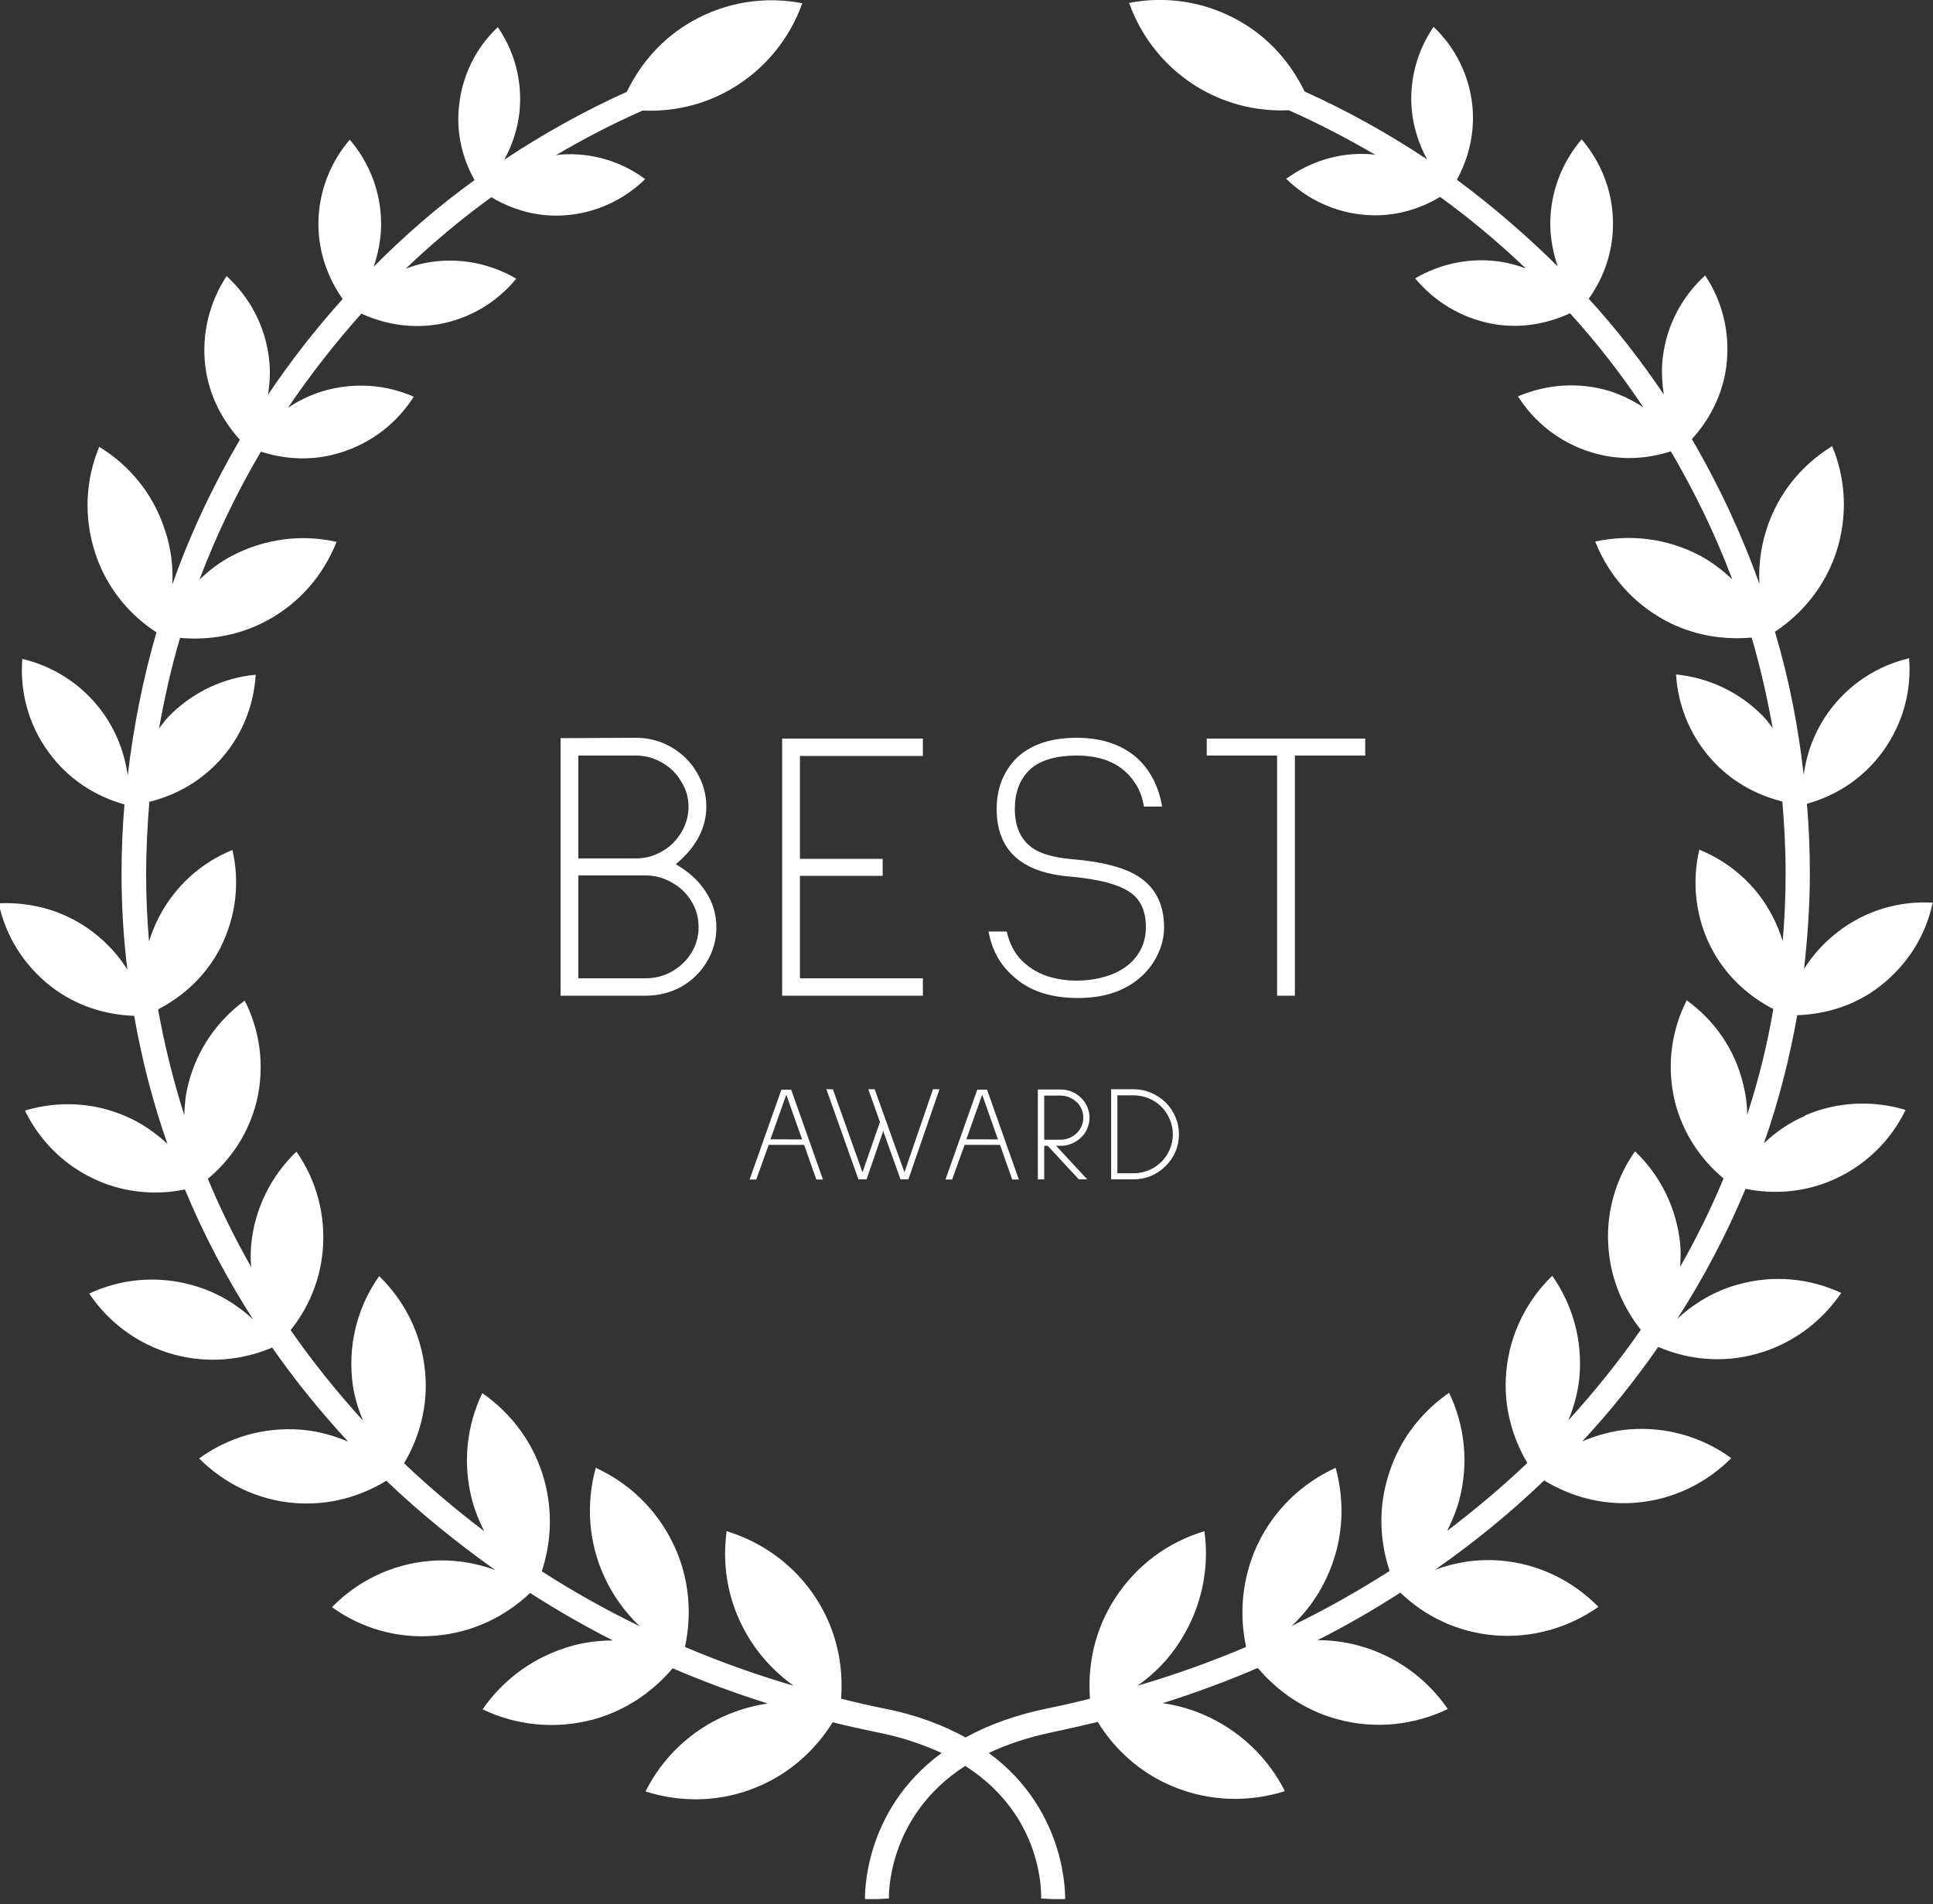 <svg width="200" height="197" viewBox="0 0 200 197" fill="none" xmlns="http://www.w3.org/2000/svg">
<rect x="0" y="0" width="200" height="197" fill="#333333" stroke="none"/>
<g clip-path="url(#clip0_1202_112)">
<path d="M186.79 115.418C185.151 116.12 183.747 117.09 182.509 118.261C184.014 113.98 185.151 109.532 185.954 105.017C188.931 104.916 191.941 104.013 194.483 102.04C197.392 99.799 199.265 96.722 199.968 93.378C196.556 93.177 193.078 94.147 190.168 96.388C188.73 97.492 187.56 98.796 186.656 100.234C187.024 96.99 187.258 93.679 187.258 90.335C187.258 87.927 187.158 85.519 186.958 83.144C190.001 82.308 192.81 80.502 194.817 77.726C196.924 74.816 197.794 71.405 197.526 68.094C194.282 68.863 191.305 70.736 189.198 73.646C187.76 75.652 186.924 77.893 186.623 80.167C186.054 75.117 185.085 70.167 183.646 65.351C186.523 63.445 188.83 60.636 190.001 57.09C191.205 53.345 190.971 49.498 189.566 46.154C186.456 48.06 183.981 51.003 182.777 54.749C182.175 56.622 181.941 58.529 182.041 60.401C180.168 55.184 177.827 50.167 175.051 45.418C176.924 43.378 178.262 40.769 178.63 37.793C179.031 34.381 178.195 31.137 176.422 28.495C174.081 30.636 172.442 33.579 172.041 36.99C171.874 38.294 171.974 39.565 172.141 40.803C169.8 37.325 167.225 34.014 164.382 30.903C165.954 28.696 166.891 26.054 166.891 23.144C166.891 19.799 165.653 16.756 163.646 14.415C161.64 16.756 160.402 19.833 160.402 23.144C160.402 24.682 160.703 26.187 161.172 27.559C157.927 24.348 154.449 21.338 150.737 18.595C151.974 16.321 152.61 13.712 152.342 10.937C152.008 7.692 150.503 4.85 148.329 2.776C146.623 5.251 145.753 8.361 146.088 11.572C146.289 13.345 146.857 15.017 147.66 16.488C143.68 13.846 139.432 11.472 134.984 9.465C133.546 6.522 131.339 3.947 128.295 2.207C124.683 0.134 120.603 -0.435 116.824 0.301C118.128 3.947 120.67 7.157 124.282 9.231C127.158 10.87 130.269 11.539 133.345 11.405C136.456 12.776 139.432 14.348 142.309 16.02C142.141 16.02 141.974 15.953 141.807 15.953C138.563 15.719 135.519 16.723 133.078 18.495C135.218 20.602 138.128 22.007 141.372 22.241C144.148 22.442 146.79 21.706 148.998 20.368C152.141 22.642 155.085 25.117 157.861 27.759C157.125 27.492 156.389 27.291 155.586 27.124C152.309 26.555 149.098 27.224 146.422 28.796C148.396 31.171 151.172 32.91 154.483 33.512C157.292 34.014 160.034 33.512 162.442 32.408C165.218 35.452 167.76 38.729 170.034 42.141C168.964 41.438 167.827 40.87 166.59 40.468C163.312 39.465 159.968 39.766 157.058 41.003C158.764 43.679 161.372 45.786 164.65 46.789C167.459 47.659 170.302 47.525 172.877 46.689C175.352 50.903 177.493 55.318 179.232 59.933C178.228 58.997 177.158 58.161 175.921 57.492C172.442 55.652 168.63 55.251 165.051 56.02C166.389 59.398 168.864 62.341 172.342 64.214C175.185 65.719 178.262 66.221 181.238 65.953C182.141 69.03 182.844 72.141 183.412 75.318C183.111 74.916 182.81 74.515 182.442 74.114C179.934 71.538 176.723 70.1 173.412 69.766C173.613 73.077 174.951 76.355 177.426 78.93C179.399 80.97 181.84 82.274 184.416 82.91C184.616 85.351 184.75 87.826 184.75 90.301C184.75 92.776 184.65 95.017 184.449 97.358C184.182 96.488 183.847 95.652 183.412 94.816C181.74 91.538 178.998 89.197 175.82 87.893C175.051 91.204 175.386 94.816 177.058 98.06C178.529 100.903 180.837 103.01 183.479 104.381C182.844 108.127 181.941 111.773 180.77 115.318C180.77 114.281 180.636 113.244 180.369 112.174C179.499 108.529 177.359 105.518 174.516 103.478C172.944 106.589 172.409 110.234 173.279 113.88C174.081 117.157 175.921 119.9 178.329 121.906C177.024 125.05 175.519 128.094 173.847 131.037C173.881 130.268 173.914 129.498 173.847 128.729C173.479 124.916 171.74 121.539 169.165 119.097C167.125 122.007 166.054 125.652 166.456 129.465C166.757 132.542 167.994 135.318 169.767 137.559C167.493 140.836 164.984 143.947 162.275 146.923C162.844 145.552 163.245 144.08 163.412 142.542C163.78 138.629 162.677 134.916 160.603 131.973C157.994 134.515 156.222 137.927 155.854 141.84C155.519 145.284 156.389 148.562 158.028 151.338C155.419 153.813 152.643 156.154 149.733 158.361C150.235 157.358 150.67 156.321 150.971 155.217C152.008 151.338 151.539 147.425 149.934 144.08C146.857 146.187 144.516 149.331 143.479 153.211C142.61 156.388 142.81 159.599 143.78 162.508C140.536 164.582 137.158 166.488 133.646 168.194C135.118 166.823 136.355 165.151 137.258 163.211C138.998 159.498 139.198 155.485 138.195 151.84C134.75 153.411 131.807 156.154 130.068 159.866C128.496 163.278 128.195 166.957 128.931 170.368C125.319 171.906 121.573 173.244 117.693 174.381C119.399 173.177 120.937 171.639 122.108 169.766C124.349 166.254 125.151 162.207 124.616 158.395C120.904 159.498 117.559 161.906 115.319 165.418C113.279 168.595 112.509 172.207 112.777 175.719C111.339 176.087 109.867 176.422 108.396 176.723C104.984 177.425 102.208 178.462 99.901 179.733C97.593 178.462 94.85 177.391 91.406 176.723C89.934 176.422 88.463 176.087 87.024 175.719C87.292 172.207 86.523 168.595 84.483 165.418C82.242 161.906 78.897 159.532 75.185 158.395C74.65 162.241 75.419 166.254 77.693 169.766C78.897 171.639 80.402 173.144 82.108 174.381C78.228 173.244 74.483 171.906 70.871 170.368C71.606 166.957 71.339 163.278 69.733 159.866C67.994 156.154 65.085 153.411 61.64 151.84C60.636 155.485 60.837 159.498 62.576 163.211C63.479 165.151 64.717 166.823 66.188 168.228C62.677 166.522 59.265 164.615 56.054 162.542C57.024 159.632 57.192 156.422 56.355 153.244C55.319 149.365 52.944 146.221 49.901 144.114C48.295 147.458 47.827 151.371 48.864 155.251C49.165 156.355 49.6 157.425 50.101 158.395C47.192 156.187 44.416 153.846 41.807 151.371C43.446 148.595 44.315 145.351 43.981 141.873C43.613 137.96 41.84 134.549 39.232 132.007C37.125 134.983 36.054 138.696 36.422 142.575C36.556 144.147 36.991 145.585 37.559 146.957C34.85 143.98 32.342 140.87 30.068 137.592C31.874 135.351 33.078 132.575 33.379 129.498C33.747 125.686 32.71 122.04 30.67 119.131C28.095 121.605 26.355 124.95 25.988 128.763C25.921 129.532 25.921 130.301 25.988 131.07C24.315 128.127 22.81 125.084 21.506 121.94C23.914 119.933 25.753 117.191 26.556 113.913C27.426 110.268 26.891 106.589 25.319 103.512C22.509 105.552 20.369 108.562 19.466 112.207C19.198 113.244 19.098 114.314 19.064 115.351C17.927 111.773 17.024 108.127 16.355 104.415C18.998 103.044 21.305 100.937 22.777 98.094C24.449 94.816 24.817 91.237 24.048 87.927C20.904 89.197 18.162 91.572 16.456 94.85C16.021 95.686 15.687 96.522 15.419 97.391C15.218 95.05 15.118 92.709 15.118 90.335C15.118 87.96 15.252 85.385 15.453 82.943C18.028 82.308 20.469 81.003 22.442 78.963C24.951 76.388 26.255 73.111 26.456 69.799C23.145 70.1 19.934 71.572 17.426 74.147C17.058 74.515 16.79 74.95 16.456 75.351C17.024 72.174 17.727 69.03 18.63 65.987C21.606 66.254 24.683 65.753 27.526 64.248C31.004 62.408 33.479 59.465 34.817 56.054C31.272 55.251 27.426 55.686 23.948 57.525C22.677 58.194 21.606 59.03 20.636 59.967C22.375 55.351 24.516 50.937 26.991 46.722C29.6 47.559 32.442 47.692 35.218 46.823C38.496 45.819 41.105 43.712 42.81 41.037C39.901 39.766 36.556 39.498 33.279 40.502C32.008 40.903 30.87 41.472 29.8 42.174C32.108 38.763 34.65 35.519 37.392 32.441C39.8 33.545 42.543 34.014 45.352 33.545C48.63 32.977 51.439 31.238 53.412 28.829C50.737 27.258 47.526 26.589 44.248 27.157C43.446 27.291 42.71 27.525 41.974 27.793C44.75 25.151 47.693 22.676 50.837 20.401C53.078 21.739 55.687 22.475 58.462 22.274C61.707 22.04 64.583 20.636 66.757 18.529C64.315 16.723 61.272 15.753 58.028 15.987C57.861 15.987 57.693 16.054 57.526 16.054C60.402 14.348 63.379 12.809 66.489 11.438C69.566 11.572 72.71 10.903 75.553 9.264C79.165 7.191 81.707 3.98 83.011 0.335C79.198 -0.401 75.151 0.167 71.539 2.241C68.496 3.98 66.289 6.555 64.85 9.498C60.402 11.505 56.155 13.88 52.175 16.522C52.978 15.05 53.546 13.411 53.747 11.605C54.081 8.361 53.212 5.284 51.506 2.809C49.299 4.883 47.827 7.726 47.493 10.97C47.192 13.746 47.827 16.355 49.098 18.629C45.352 21.338 41.874 24.348 38.663 27.592C39.131 26.221 39.432 24.716 39.432 23.177C39.432 19.833 38.195 16.789 36.188 14.448C34.182 16.789 32.944 19.866 32.944 23.177C32.944 26.087 33.914 28.729 35.453 30.936C32.643 34.047 30.068 37.358 27.727 40.836C27.927 39.599 27.994 38.328 27.827 37.057C27.426 33.646 25.787 30.702 23.446 28.562C21.707 31.204 20.837 34.448 21.238 37.86C21.606 40.836 22.944 43.411 24.817 45.485C22.041 50.234 19.666 55.251 17.827 60.468C17.927 58.595 17.693 56.689 17.058 54.816C15.854 51.07 13.379 48.127 10.268 46.221C8.864 49.565 8.63 53.445 9.834 57.157C10.971 60.702 13.279 63.512 16.188 65.418C14.784 70.234 13.814 75.184 13.212 80.234C12.911 77.96 12.075 75.719 10.636 73.713C8.529 70.803 5.553 68.93 2.309 68.161C2.041 71.472 2.911 74.916 5.018 77.793C7.024 80.569 9.834 82.375 12.877 83.211C12.677 85.585 12.576 87.993 12.576 90.401C12.576 93.746 12.777 97.057 13.178 100.301C12.275 98.863 11.105 97.559 9.667 96.455C6.757 94.214 3.279 93.278 -0.133 93.445C0.57 96.789 2.442 99.866 5.352 102.107C7.894 104.047 10.904 104.983 13.881 105.084C14.683 109.632 15.82 114.047 17.325 118.328C16.088 117.191 14.683 116.187 13.044 115.485C9.6 113.98 5.921 113.88 2.576 114.883C4.115 118.027 6.69 120.636 10.135 122.141C13.078 123.411 16.222 123.646 19.131 123.044C21.071 127.726 23.446 132.207 26.188 136.488C24.449 134.883 22.342 133.612 19.901 132.943C16.188 131.906 12.442 132.308 9.232 133.813C11.205 136.756 14.215 139.064 17.927 140.1C21.439 141.07 25.018 140.736 28.162 139.398C30.536 142.809 33.178 146.054 36.021 149.131C34.516 148.495 32.877 148.027 31.138 147.893C27.225 147.592 23.546 148.729 20.603 150.87C23.178 153.445 26.623 155.184 30.536 155.485C33.981 155.753 37.225 154.85 39.968 153.177C43.446 156.488 47.225 159.565 51.238 162.408C49.131 161.639 46.824 161.271 44.449 161.472C40.469 161.806 36.924 163.612 34.349 166.254C37.359 168.428 41.138 169.565 45.151 169.197C48.931 168.863 52.275 167.224 54.85 164.783C57.593 166.555 60.469 168.194 63.412 169.699C62.041 169.699 60.636 169.866 59.265 170.234C55.319 171.304 52.075 173.712 49.934 176.823C53.345 178.462 57.359 178.93 61.305 177.893C64.683 176.99 67.493 175.05 69.6 172.575C72.777 173.947 76.055 175.151 79.432 176.221C78.061 176.422 76.69 176.789 75.319 177.358C71.472 178.963 68.529 181.84 66.79 185.318C70.469 186.488 74.583 186.455 78.429 184.816C81.774 183.411 84.382 181.003 86.155 178.161C87.727 178.562 89.299 178.896 90.904 179.231C93.446 179.733 95.586 180.502 97.426 181.338C89.131 187.425 89.499 196.422 89.499 196.522L91.974 196.388C91.974 196.388 91.64 187.96 99.867 182.676C107.994 187.86 107.727 195.953 107.727 196.388L110.202 196.522C110.202 196.522 110.603 187.425 102.309 181.338C104.148 180.468 106.289 179.733 108.83 179.197C110.436 178.863 112.008 178.495 113.58 178.127C115.352 181.003 117.961 183.378 121.305 184.783C125.151 186.388 129.265 186.455 132.944 185.284C131.205 181.84 128.262 178.963 124.416 177.325C123.078 176.756 121.707 176.388 120.302 176.187C123.68 175.117 126.957 173.913 130.135 172.542C132.242 175.017 135.051 176.957 138.429 177.86C142.376 178.93 146.389 178.428 149.8 176.789C147.66 173.679 144.416 171.238 140.469 170.201C139.065 169.833 137.693 169.666 136.322 169.666C139.299 168.161 142.141 166.522 144.884 164.749C147.426 167.191 150.77 168.83 154.583 169.164C158.563 169.498 162.342 168.361 165.386 166.221C162.777 163.579 159.265 161.773 155.285 161.438C152.877 161.238 150.603 161.605 148.496 162.375C152.509 159.565 156.289 156.488 159.767 153.144C162.509 154.816 165.753 155.719 169.198 155.452C173.111 155.151 176.556 153.411 179.131 150.836C176.188 148.696 172.509 147.559 168.596 147.86C166.857 147.993 165.252 148.462 163.713 149.097C166.59 146.02 169.198 142.743 171.573 139.331C174.683 140.669 178.262 141.037 181.807 140.034C185.519 138.997 188.496 136.689 190.503 133.746C187.258 132.241 183.513 131.84 179.834 132.876C177.392 133.545 175.285 134.816 173.546 136.422C176.289 132.141 178.663 127.659 180.603 122.977C183.546 123.579 186.656 123.345 189.6 122.074C193.044 120.569 195.653 117.96 197.158 114.816C193.814 113.813 190.135 113.913 186.69 115.418H186.79Z" fill="white"/>
<path d="M58 103V76.36L65.8 76.32C67.107 76.32 68.32 76.64 69.44 77.28C70.56 77.92 71.44 78.787 72.08 79.88C72.747 80.973 73.08 82.16 73.08 83.44C73.08 85.653 72.027 87.64 69.92 89.4C71.307 90.2 72.347 91.16 73.04 92.28C73.76 93.373 74.12 94.587 74.12 95.92C74.12 97.227 73.787 98.427 73.12 99.52C72.48 100.587 71.6 101.44 70.48 102.08C69.36 102.693 68.133 103 66.8 103H58ZM59.84 78.16V88.8H65.8C66.76 88.8 67.653 88.56 68.48 88.08C69.333 87.6 70 86.947 70.48 86.12C70.987 85.293 71.24 84.4 71.24 83.44C71.24 82.507 70.987 81.64 70.48 80.84C70 80.013 69.333 79.36 68.48 78.88C67.653 78.4 66.76 78.16 65.8 78.16H59.84ZM59.84 90.56V101.2H66.8C67.76 101.2 68.653 100.973 69.48 100.52C70.333 100.04 71.013 99.4 71.52 98.6C72.027 97.773 72.28 96.88 72.28 95.92C72.28 94.907 72.027 94 71.52 93.2C71.013 92.373 70.333 91.733 69.48 91.28C68.653 90.8 67.76 90.56 66.8 90.56H59.84ZM80.927 103V76.4H95.487V78.2H82.767V88.84H91.327V90.6H82.767V101.2H95.487V103H80.927ZM118.361 83.44C118.201 82.453 117.868 81.6 117.361 80.88C116.108 79.067 114.135 78.16 111.441 78.16C109.148 78.16 107.481 78.68 106.441 79.72C105.481 80.707 105.001 82.027 105.001 83.68C105.001 85.547 105.628 86.907 106.881 87.76C107.761 88.347 109.108 88.72 110.921 88.88C112.548 89.013 113.895 89.227 114.961 89.52C116.028 89.787 116.935 90.147 117.681 90.6C119.521 91.747 120.441 93.52 120.441 95.92C120.441 96.853 120.241 97.747 119.841 98.6C119.468 99.453 118.935 100.213 118.241 100.88C116.588 102.453 114.348 103.24 111.521 103.24C108.641 103.24 106.388 102.467 104.761 100.92C103.455 99.773 102.628 98.253 102.281 96.36H104.161C104.455 97.64 105.001 98.667 105.801 99.44C106.601 100.213 107.561 100.76 108.681 101.08C109.561 101.32 110.455 101.44 111.361 101.44C112.588 101.44 113.735 101.253 114.801 100.88C116.375 100.32 117.481 99.373 118.121 98.04C118.415 97.373 118.561 96.667 118.561 95.92C118.561 94.293 118.041 93.107 117.001 92.36C115.828 91.507 113.748 90.947 110.761 90.68C105.668 90.28 103.121 87.947 103.121 83.68C103.121 82.64 103.295 81.667 103.641 80.76C104.015 79.853 104.521 79.08 105.161 78.44C106.628 77.027 108.708 76.32 111.401 76.32C113.988 76.32 116.081 77.027 117.681 78.44C119.041 79.72 119.895 81.387 120.241 83.44H118.361ZM133.976 78.16V103H132.136V78.16H124.856V76.4H141.256V78.16H133.976Z" fill="white"/>
<path d="M84.462 122.014L83.202 118.43H79.534L78.246 122.014H77.56L80.85 112.718H81.858L85.148 122.014H84.462ZM81.354 113.236L79.716 117.856L82.992 117.87L81.354 113.236ZM93.985 122H93.173L91.381 117.002L89.659 122H88.819L85.501 112.676H86.173L89.239 121.272L91.045 116.064L89.841 112.676H90.499L93.579 121.272L96.533 112.676H97.205L93.985 122ZM104.729 122.014L103.469 118.43H99.801L98.513 122.014H97.827L101.117 112.718H102.125L105.415 122.014H104.729ZM101.621 113.236L99.983 117.856L103.259 117.87L101.621 113.236ZM111.624 122L108.404 118.528H108.04V122H107.382V112.704H109.748C110.15 112.704 110.528 112.779 110.882 112.928C111.246 113.077 111.568 113.287 111.848 113.558C112.128 113.819 112.343 114.132 112.492 114.496C112.651 114.851 112.73 115.224 112.73 115.616C112.73 116.008 112.651 116.386 112.492 116.75C112.343 117.105 112.128 117.413 111.848 117.674C111.568 117.945 111.246 118.155 110.882 118.304C110.528 118.453 110.15 118.528 109.748 118.528H109.272L112.492 122H111.624ZM108.04 113.334V117.898H109.748C110.056 117.898 110.355 117.837 110.644 117.716C110.934 117.595 111.186 117.431 111.4 117.226C111.615 117.021 111.783 116.778 111.904 116.498C112.026 116.218 112.086 115.924 112.086 115.616C112.086 115.299 112.026 115.005 111.904 114.734C111.783 114.454 111.615 114.211 111.4 114.006C111.176 113.801 110.92 113.637 110.63 113.516C110.35 113.395 110.056 113.334 109.748 113.334H108.04ZM114.966 122V112.676H117.262C117.906 112.676 118.512 112.797 119.082 113.04C119.651 113.273 120.155 113.605 120.594 114.034C121.032 114.473 121.373 114.977 121.616 115.546C121.858 116.106 121.98 116.703 121.98 117.338C121.98 117.973 121.858 118.575 121.616 119.144C121.373 119.704 121.032 120.199 120.594 120.628C120.155 121.067 119.651 121.407 119.082 121.65C118.512 121.883 117.906 122 117.262 122H114.966ZM115.61 113.306V121.37H117.262C117.812 121.37 118.34 121.267 118.844 121.062C119.348 120.857 119.786 120.567 120.16 120.194C120.533 119.821 120.822 119.391 121.028 118.906C121.242 118.411 121.35 117.889 121.35 117.338C121.35 116.787 121.242 116.269 121.028 115.784C120.822 115.289 120.533 114.855 120.16 114.482C119.786 114.109 119.348 113.819 118.844 113.614C118.34 113.409 117.812 113.306 117.262 113.306H115.61Z" fill="white"/>
</g>
<defs>
<clipPath id="clip0_1202_112">
<rect width="200" height="196.455" fill="white"/>
</clipPath>
</defs>
</svg>
